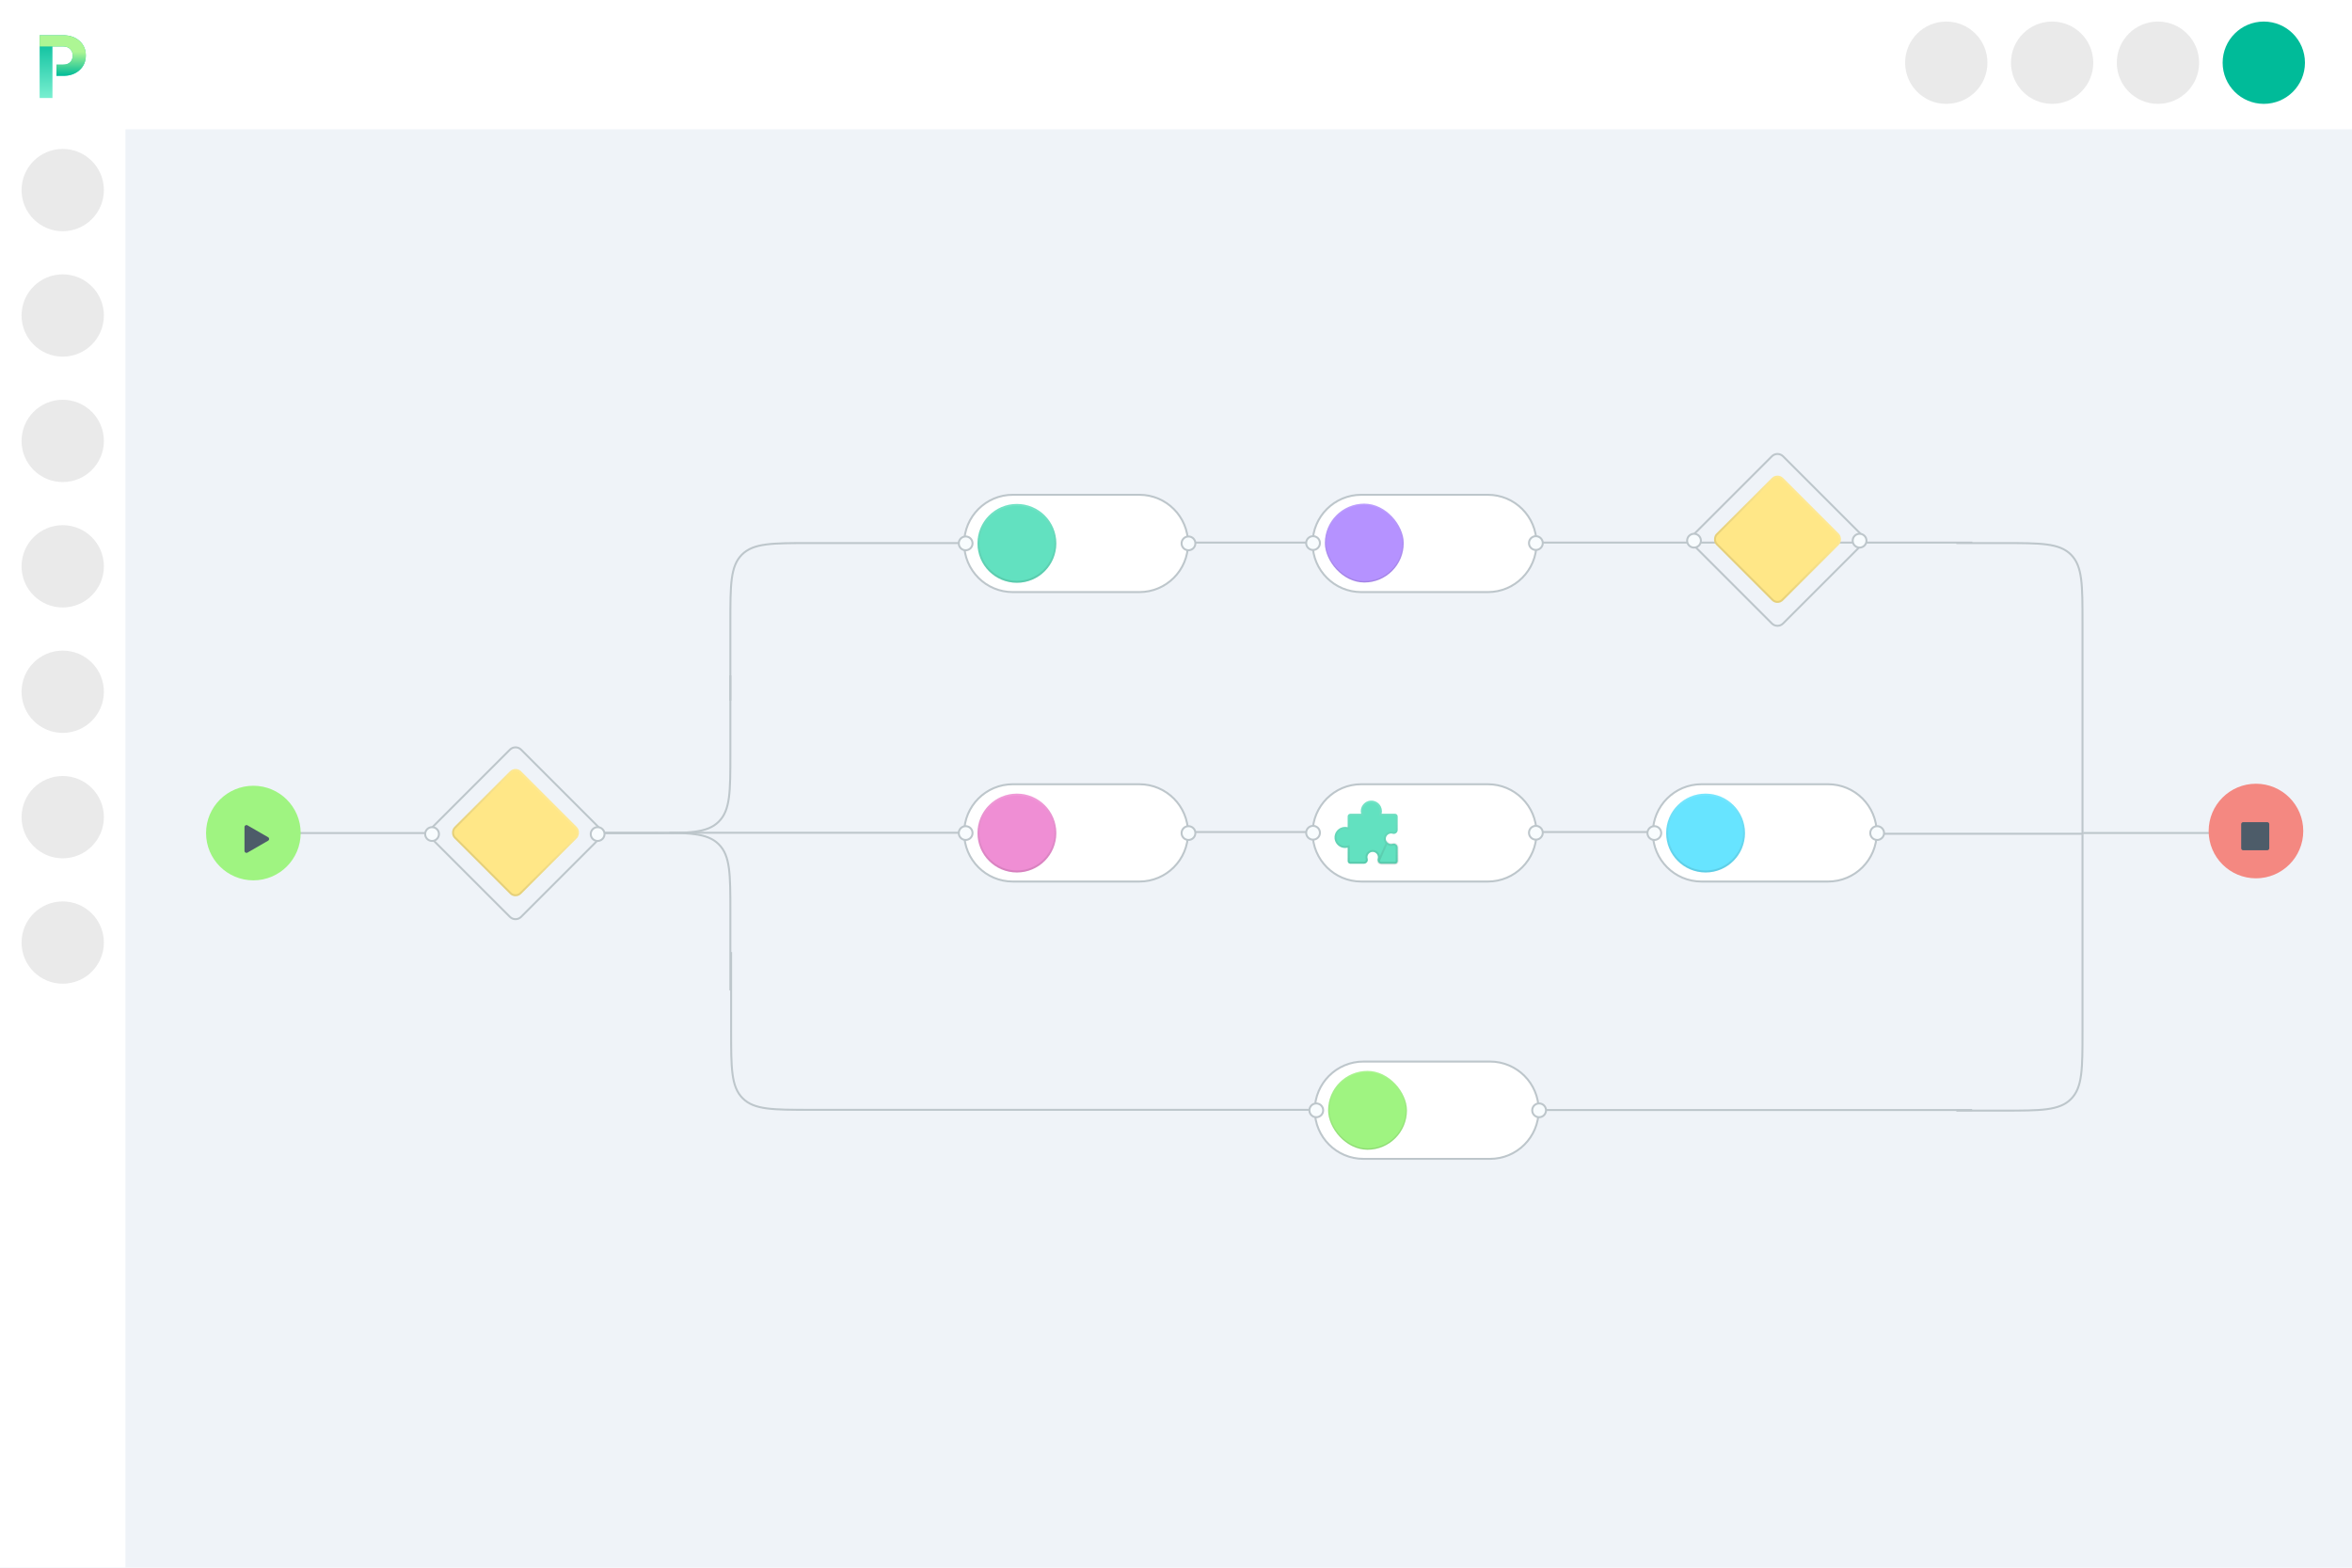 <?xml version="1.0" encoding="UTF-8"?> <svg xmlns="http://www.w3.org/2000/svg" width="1200" height="800" viewBox="0 0 1200 800" fill="none"> <g clip-path="url(#clip0_943_35813)"> <rect width="1200" height="800" fill="#EFF3F8"></rect> <path d="M373.016 485.833V526.091C373.016 545.069 373.016 554.558 378.911 560.454C384.807 566.349 394.296 566.349 413.274 566.349H707.016" stroke="#BDC6CB" stroke-width="1.006"></path> <path d="M152.398 425.112L216.759 425.112" stroke="#BDC6CB" stroke-width="1.006"></path> <path d="M341.459 424.961H513.423" stroke="#BDC6CB" stroke-width="1.006"></path> <path d="M591.486 424.589H956.782" stroke="#BDC6CB" stroke-width="1.006"></path> <path d="M591.486 276.878H1006.31" stroke="#BDC6CB" stroke-width="1.006"></path> <path d="M957.666 425.473L1062.92 425.473" stroke="#BDC6CB" stroke-width="1.006"></path> <path d="M1062.92 425.082L1127.28 425.082" stroke="#BDC6CB" stroke-width="1.006"></path> <path d="M372.633 357.583V317.39C372.633 298.412 372.633 288.923 378.528 283.028C384.424 277.132 393.913 277.132 412.891 277.132H513.422" stroke="#BDC6CB" stroke-width="1.006"></path> <path d="M372.633 505.412V465.219C372.633 446.241 372.633 436.752 366.737 430.857C360.841 424.961 351.353 424.961 332.375 424.961H308.272" stroke="#BDC6CB" stroke-width="1.006"></path> <path d="M372.633 344.645V384.903C372.633 403.881 372.633 413.37 366.737 419.265C360.841 425.161 351.353 425.161 332.375 425.161H308.22" stroke="#BDC6CB" stroke-width="1.006"></path> <path d="M1062.5 425.967V317.39C1062.5 298.413 1062.5 288.924 1056.61 283.028C1050.71 277.132 1041.22 277.132 1022.24 277.132H998.141" stroke="#BDC6CB" stroke-width="1.006"></path> <path d="M723.602 566.454H1006.19" stroke="#BDC6CB" stroke-width="1.006"></path> <path d="M1062.5 425.967V526.498C1062.5 545.476 1062.5 554.965 1056.61 560.861C1050.71 566.756 1041.22 566.756 1022.24 566.756H998.141" stroke="#BDC6CB" stroke-width="1.006"></path> <circle cx="129.268" cy="425.112" r="24.135" fill="#9FF481"></circle> <g filter="url(#filter0_i_943_35813)"> <path d="M136.809 424.24C137.48 424.628 137.48 425.596 136.809 425.984L126.252 432.079C125.581 432.466 124.742 431.982 124.742 431.207L124.742 419.017C124.742 418.242 125.581 417.758 126.252 418.146L136.809 424.24Z" fill="#4D5C69"></path> </g> <ellipse cx="1151" cy="424.077" rx="24.135" ry="24.135" fill="#F48881"></ellipse> <g filter="url(#filter1_i_943_35813)"> <path d="M1156.78 416.534C1157.34 416.534 1157.79 416.985 1157.79 417.541L1157.79 429.858C1157.79 430.414 1157.34 430.865 1156.78 430.865L1144.46 430.865C1143.91 430.865 1143.46 430.414 1143.46 429.858L1143.46 417.541C1143.46 416.985 1143.91 416.534 1144.46 416.534H1156.78Z" fill="#4D5C69"></path> </g> <path d="M516.747 252.494C503.036 252.494 491.921 263.609 491.921 277.321C491.921 291.032 503.036 302.147 516.747 302.147H581.315C595.027 302.147 606.142 291.032 606.142 277.321C606.142 263.609 595.027 252.494 581.315 252.494H516.747Z" fill="white" stroke="#BDC6CB" stroke-width="1.006"></path> <circle cx="518.828" cy="277.283" r="20.113" fill="#62E1C0"></circle> <circle cx="518.828" cy="277.283" r="19.61" stroke="url(#paint0_linear_943_35813)" stroke-opacity="0.1" stroke-width="1.006"></circle> <path d="M496.2 277.283C496.2 279.227 494.624 280.802 492.681 280.802C490.737 280.802 489.161 279.227 489.161 277.283C489.161 275.339 490.737 273.764 492.681 273.764C494.624 273.764 496.2 275.339 496.2 277.283Z" fill="#F8FCFE" stroke="#BDC6CB" stroke-width="1.006" stroke-linecap="square"></path> <path d="M609.884 277.284C609.884 279.227 608.308 280.803 606.364 280.803C604.421 280.803 602.845 279.227 602.845 277.284C602.845 275.34 604.421 273.764 606.364 273.764C608.308 273.764 609.884 275.34 609.884 277.284Z" fill="#F8FCFE" stroke="#BDC6CB" stroke-width="1.006" stroke-linecap="square"></path> <path d="M516.747 400.204C503.036 400.204 491.921 411.319 491.921 425.031C491.921 438.742 503.036 449.858 516.747 449.858H581.315C595.027 449.858 606.142 438.742 606.142 425.031C606.142 411.319 595.027 400.204 581.315 400.204H516.747Z" fill="white" stroke="#BDC6CB" stroke-width="1.006"></path> <circle cx="518.828" cy="425.112" r="20.113" fill="#EF8ED4"></circle> <circle cx="518.828" cy="425.112" r="19.61" stroke="url(#paint1_linear_943_35813)" stroke-opacity="0.1" stroke-width="1.006"></circle> <path d="M496.2 425.112C496.2 427.056 494.624 428.631 492.681 428.631C490.737 428.631 489.161 427.056 489.161 425.112C489.161 423.168 490.737 421.593 492.681 421.593C494.624 421.593 496.2 423.168 496.2 425.112Z" fill="#F8FCFE" stroke="#BDC6CB" stroke-width="1.006" stroke-linecap="square"></path> <path d="M609.884 425.112C609.884 427.056 608.308 428.631 606.364 428.631C604.421 428.631 602.845 427.056 602.845 425.112C602.845 423.168 604.421 421.593 606.364 421.593C608.308 421.593 609.884 423.168 609.884 425.112Z" fill="#F8FCFE" stroke="#BDC6CB" stroke-width="1.006" stroke-linecap="square"></path> <path d="M868.117 400.204C854.405 400.204 843.29 411.319 843.29 425.031C843.29 438.742 854.405 449.858 868.117 449.858H932.685C946.396 449.858 957.511 438.742 957.511 425.031C957.511 411.319 946.396 400.204 932.685 400.204H868.117Z" fill="white" stroke="#BDC6CB" stroke-width="1.006"></path> <circle cx="870.197" cy="425.112" r="20.113" fill="#67E4FF"></circle> <circle cx="870.197" cy="425.112" r="19.61" stroke="url(#paint2_linear_943_35813)" stroke-opacity="0.1" stroke-width="1.006"></circle> <path d="M847.569 425.112C847.569 427.056 845.994 428.631 844.05 428.631C842.106 428.631 840.531 427.056 840.531 425.112C840.531 423.168 842.106 421.593 844.05 421.593C845.994 421.593 847.569 423.168 847.569 425.112Z" fill="#F8FCFE" stroke="#BDC6CB" stroke-width="1.006" stroke-linecap="square"></path> <path d="M961.253 425.112C961.253 427.056 959.677 428.631 957.733 428.631C955.79 428.631 954.214 427.056 954.214 425.112C954.214 423.168 955.79 421.593 957.733 421.593C959.677 421.593 961.253 423.168 961.253 425.112Z" fill="#F8FCFE" stroke="#BDC6CB" stroke-width="1.006" stroke-linecap="square"></path> <path d="M695.642 541.723C681.93 541.723 670.815 552.838 670.815 566.55C670.815 580.261 681.931 591.376 695.642 591.376H760.21C773.921 591.376 785.037 580.261 785.037 566.55C785.037 552.838 773.921 541.723 760.21 541.723H695.642Z" fill="white" stroke="#BDC6CB" stroke-width="1.006"></path> <rect x="677.607" y="546.492" width="40.226" height="40.226" rx="20.113" fill="#9FF481"></rect> <rect x="677.953" y="546.838" width="39.534" height="39.534" rx="19.767" stroke="url(#paint3_linear_943_35813)" stroke-opacity="0.1" stroke-width="0.692"></rect> <path d="M675.095 566.605C675.095 568.549 673.519 570.125 671.575 570.125C669.632 570.125 668.056 568.549 668.056 566.605C668.056 564.662 669.632 563.086 671.575 563.086C673.519 563.086 675.095 564.662 675.095 566.605Z" fill="#F8FCFE" stroke="#BDC6CB" stroke-width="1.006" stroke-linecap="square"></path> <path d="M788.778 566.606C788.778 568.549 787.203 570.125 785.259 570.125C783.315 570.125 781.74 568.549 781.74 566.606C781.74 564.662 783.315 563.086 785.259 563.086C787.203 563.086 788.778 564.662 788.778 566.606Z" fill="#F8FCFE" stroke="#BDC6CB" stroke-width="1.006" stroke-linecap="square"></path> <path d="M694.531 252.494C680.819 252.494 669.704 263.609 669.704 277.32C669.704 291.032 680.819 302.147 694.531 302.147H759.099C772.81 302.147 783.925 291.032 783.925 277.32C783.925 263.609 772.81 252.494 759.099 252.494H694.531Z" fill="white" stroke="#BDC6CB" stroke-width="1.006"></path> <rect x="675.959" y="257.02" width="40.226" height="40.226" rx="20.113" fill="#B592FF"></rect> <rect x="676.305" y="257.365" width="39.534" height="39.534" rx="19.767" stroke="url(#paint4_linear_943_35813)" stroke-opacity="0.1" stroke-width="0.692"></rect> <path d="M673.444 277.132C673.444 279.076 671.869 280.651 669.925 280.651C667.981 280.651 666.406 279.076 666.406 277.132C666.406 275.188 667.981 273.613 669.925 273.613C671.869 273.613 673.444 275.188 673.444 277.132Z" fill="#F8FCFE" stroke="#BDC6CB" stroke-width="1.006" stroke-linecap="square"></path> <path d="M787.128 277.132C787.128 279.076 785.552 280.651 783.608 280.651C781.665 280.651 780.089 279.076 780.089 277.132C780.089 275.188 781.665 273.613 783.608 273.613C785.552 273.613 787.128 275.188 787.128 277.132Z" fill="#F8FCFE" stroke="#BDC6CB" stroke-width="1.006" stroke-linecap="square"></path> <rect x="263.018" y="390.769" width="48.271" height="48.271" rx="4.026" transform="rotate(45 263.018 390.769)" fill="#FFE787"></rect> <rect x="263.018" y="391.481" width="47.264" height="47.264" rx="3.523" transform="rotate(45 263.018 391.481)" stroke="url(#paint5_linear_943_35813)" stroke-opacity="0.1" stroke-width="1.006"></rect> <rect x="263.018" y="379.707" width="64.361" height="64.361" rx="4.026" transform="rotate(45 263.018 379.707)" stroke="#BDC6CB" stroke-width="1.006"></rect> <path d="M222.926 428.11C221.552 429.485 219.323 429.485 217.949 428.11C216.575 426.736 216.575 424.508 217.949 423.133C219.323 421.759 221.552 421.759 222.926 423.133C224.3 424.508 224.3 426.736 222.926 428.11Z" fill="#F8FCFE" stroke="#BDC6CB" stroke-width="1.006" stroke-linecap="square"></path> <path d="M307.399 428.11C306.024 429.484 303.796 429.484 302.422 428.11C301.047 426.736 301.047 424.507 302.422 423.133C303.796 421.759 306.024 421.759 307.399 423.133C308.773 424.507 308.773 426.736 307.399 428.11Z" fill="#F8FCFE" stroke="#BDC6CB" stroke-width="1.006" stroke-linecap="square"></path> <rect x="906.873" y="241.062" width="48.271" height="48.271" rx="4.026" transform="rotate(45 906.873 241.062)" fill="#FFE787"></rect> <rect x="906.873" y="241.774" width="47.264" height="47.264" rx="3.523" transform="rotate(45 906.873 241.774)" stroke="url(#paint6_linear_943_35813)" stroke-opacity="0.1" stroke-width="1.006"></rect> <rect x="906.873" y="230" width="64.361" height="64.361" rx="4.026" transform="rotate(45 906.873 230)" stroke="#BDC6CB" stroke-width="1.006"></rect> <path d="M866.782 278.403C865.407 279.777 863.179 279.777 861.804 278.403C860.43 277.028 860.43 274.8 861.804 273.426C863.179 272.051 865.407 272.051 866.782 273.426C868.156 274.8 868.156 277.028 866.782 278.403Z" fill="#F8FCFE" stroke="#BDC6CB" stroke-width="1.006" stroke-linecap="square"></path> <path d="M951.254 278.403C949.88 279.777 947.651 279.777 946.277 278.403C944.903 277.028 944.903 274.8 946.277 273.426C947.651 272.051 949.88 272.051 951.254 273.426C952.629 274.8 952.629 277.028 951.254 278.403Z" fill="#F8FCFE" stroke="#BDC6CB" stroke-width="1.006" stroke-linecap="square"></path> <path d="M694.531 400.204C680.819 400.204 669.704 411.319 669.704 425.031C669.704 438.742 680.819 449.858 694.531 449.858H759.099C772.81 449.858 783.925 438.742 783.925 425.031C783.925 411.319 772.81 400.204 759.099 400.204H694.531Z" fill="white" stroke="#BDC6CB" stroke-width="1.006"></path> <path d="M711.749 415.274H704.87C704.983 414.84 705.04 414.391 705.04 413.932C705.04 412.394 704.376 410.927 703.221 409.907C702.066 408.887 700.518 408.412 698.985 408.608C696.632 408.903 694.686 410.818 694.358 413.161C694.257 413.876 694.297 414.593 694.473 415.274H688.936C688.195 415.274 687.594 415.875 687.594 416.616V422.153C687.16 422.04 686.711 421.984 686.252 421.984C684.714 421.984 683.247 422.647 682.226 423.803C681.208 424.958 680.734 426.501 680.927 428.039C681.222 430.391 683.137 432.337 685.481 432.666C686.195 432.765 686.912 432.725 687.594 432.55V439.429C687.594 440.17 688.195 440.771 688.936 440.771H695.862C696.496 440.771 697.099 440.466 697.476 439.956C697.853 439.445 697.961 438.806 697.775 438.204C697.698 437.953 697.659 437.688 697.659 437.416C697.659 436.638 697.997 435.899 698.587 435.387C699.186 434.869 699.954 434.648 700.747 434.761C701.98 434.938 702.958 436.014 703.023 437.265C703.04 437.587 703.003 437.9 702.914 438.193C702.731 438.796 702.844 439.457 703.218 439.962C703.592 440.469 704.192 440.771 704.823 440.771H711.749C712.49 440.771 713.091 440.17 713.091 439.429V432.503C713.091 431.869 712.787 431.266 712.276 430.889C711.765 430.513 711.129 430.404 710.524 430.59C709.556 430.889 708.398 430.574 707.707 429.777C707.19 429.18 706.967 428.413 707.081 427.619C707.259 426.386 708.334 425.408 709.585 425.342C709.909 425.325 710.22 425.362 710.514 425.452C711.117 425.636 711.778 425.521 712.284 425.147C712.79 424.772 713.091 424.173 713.091 423.543V416.616C713.091 415.875 712.49 415.274 711.749 415.274Z" fill="#62E1C0"></path> <path d="M710.524 430.59L710.672 431.071C711.124 430.932 711.595 431.012 711.977 431.294C712.36 431.577 712.588 432.029 712.588 432.503V439.429C712.588 439.892 712.212 440.268 711.749 440.268H704.823C704.351 440.268 703.902 440.041 703.623 439.663L703.623 439.663C703.344 439.286 703.258 438.79 703.395 438.339L703.395 438.339C703.502 437.988 703.545 437.616 703.526 437.239L703.526 437.239C703.448 435.75 702.291 434.475 700.819 434.263L700.818 434.263C699.884 434.129 698.969 434.391 698.258 435.007L698.257 435.007C697.558 435.614 697.156 436.492 697.156 437.416C697.156 437.737 697.202 438.051 697.293 438.35L697.294 438.352C697.433 438.801 697.353 439.274 697.071 439.657L697.071 439.657C696.789 440.039 696.336 440.268 695.862 440.268H688.936C688.473 440.268 688.097 439.892 688.097 439.429V432.55V431.902L687.469 432.063C686.851 432.221 686.201 432.258 685.55 432.167C683.433 431.87 681.693 430.103 681.426 427.976L681.426 427.976C681.251 426.58 681.681 425.182 682.604 424.136C683.529 423.088 684.858 422.487 686.252 422.487C686.67 422.487 687.076 422.538 687.468 422.64L688.097 422.804V422.153V416.616C688.097 416.153 688.473 415.778 688.936 415.778H694.473H695.122L694.96 415.149C694.801 414.532 694.764 413.882 694.856 413.231L694.856 413.231C695.153 411.113 696.92 409.374 699.047 409.107L699.048 409.107C700.439 408.929 701.841 409.361 702.887 410.284C703.936 411.209 704.536 412.539 704.536 413.932C704.536 414.35 704.485 414.756 704.383 415.148L704.22 415.778H704.87H711.749C712.212 415.778 712.588 416.153 712.588 416.616V423.543C712.588 424.014 712.362 424.463 711.985 424.742C711.606 425.022 711.111 425.108 710.661 424.971L710.661 424.971C710.308 424.863 709.938 424.82 709.559 424.839L709.559 424.839C708.07 424.918 706.796 426.075 706.583 427.547L706.583 427.547C706.449 428.484 706.713 429.397 707.327 430.107L707.327 430.107C708.15 431.056 709.515 431.428 710.673 431.071L710.524 430.59ZM710.524 430.59C709.556 430.889 708.398 430.574 707.707 429.777L703.218 439.962C703.592 440.469 704.192 440.771 704.823 440.771H711.749C712.49 440.771 713.091 440.17 713.091 439.429V432.503C713.091 431.869 712.787 431.266 712.276 430.889C711.765 430.513 711.129 430.404 710.524 430.59Z" stroke="url(#paint7_linear_943_35813)" stroke-opacity="0.1" stroke-width="1.006"></path> <path d="M673.444 424.961C673.444 426.904 671.869 428.48 669.925 428.48C667.981 428.48 666.406 426.904 666.406 424.961C666.406 423.017 667.981 421.441 669.925 421.441C671.869 421.441 673.444 423.017 673.444 424.961Z" fill="#F8FCFE" stroke="#BDC6CB" stroke-width="1.006" stroke-linecap="square"></path> <path d="M787.128 424.961C787.128 426.905 785.552 428.48 783.608 428.48C781.665 428.48 780.089 426.905 780.089 424.961C780.089 423.017 781.665 421.442 783.608 421.442C785.552 421.442 787.128 423.017 787.128 424.961Z" fill="#F8FCFE" stroke="#BDC6CB" stroke-width="1.006" stroke-linecap="square"></path> <rect width="1200" height="64" fill="white"></rect> <circle cx="993" cy="32" r="21" fill="#999999" fill-opacity="0.2"></circle> <circle cx="1047" cy="32" r="21" fill="#999999" fill-opacity="0.2"></circle> <circle cx="1101" cy="32" r="21" fill="#999999" fill-opacity="0.2"></circle> <circle cx="1155" cy="32" r="21" fill="#00BB99"></circle> <g filter="url(#filter2_d_943_35813)"> <rect width="64" height="900" fill="white"></rect> <circle cx="32" cy="96" r="21" fill="#999999" fill-opacity="0.2"></circle> <circle cx="32" cy="160" r="21" fill="#999999" fill-opacity="0.2"></circle> <circle cx="32" cy="224" r="21" fill="#999999" fill-opacity="0.2"></circle> <circle cx="32" cy="288" r="21" fill="#999999" fill-opacity="0.2"></circle> <circle cx="32" cy="352" r="21" fill="#999999" fill-opacity="0.2"></circle> <circle cx="32" cy="416" r="21" fill="#999999" fill-opacity="0.2"></circle> <circle cx="32" cy="480" r="21" fill="#999999" fill-opacity="0.2"></circle> <rect width="64" height="64" fill="white"></rect> <path d="M32.243 16C35.637 16 38.401 16.953 40.534 18.861C42.7 20.735 43.782 23.224 43.782 26.327C43.782 29.398 42.7 31.903 40.534 33.842C38.401 35.749 35.637 36.703 32.243 36.703H28.801V30.982H32.243C33.762 30.982 34.942 30.562 35.782 29.721C36.655 28.881 37.092 27.75 37.092 26.327C37.092 24.97 36.655 23.871 35.782 23.03C34.942 22.158 33.762 21.721 32.243 21.721H26.764V48H20.219V16H32.243Z" fill="url(#paint8_linear_943_35813)"></path> <path d="M40.534 18.861C38.401 16.953 35.637 16 32.243 16H20.219V21.72L27.201 21.72V21.721H32.243C33.762 21.721 34.942 22.158 35.782 23.03C36.655 23.871 37.092 24.97 37.092 26.327C37.092 27.75 36.655 28.881 35.782 29.721C34.942 30.562 33.762 30.982 32.243 30.982H28.801V36.703H32.243C35.637 36.703 38.401 35.749 40.534 33.842C42.7 31.903 43.782 29.398 43.782 26.327C43.782 23.224 42.7 20.735 40.534 18.861Z" fill="url(#paint9_linear_943_35813)"></path> <g filter="url(#filter3_d_943_35813)"> <line x1="63.5" y1="-2.18557e-08" x2="63.5" y2="64" stroke="white"></line> </g> </g> <g filter="url(#filter4_d_943_35813)"> <rect width="1200" height="64" fill="white"></rect> <rect width="64" height="64" fill="white"></rect> <path d="M32.243 16C35.637 16 38.401 16.953 40.534 18.861C42.7 20.735 43.782 23.224 43.782 26.327C43.782 29.398 42.7 31.903 40.534 33.842C38.401 35.749 35.637 36.703 32.243 36.703H28.801V30.982H32.243C33.762 30.982 34.942 30.562 35.782 29.721C36.655 28.881 37.092 27.75 37.092 26.327C37.092 24.97 36.655 23.871 35.782 23.03C34.942 22.158 33.762 21.721 32.243 21.721H26.764V48H20.219V16H32.243Z" fill="url(#paint10_linear_943_35813)"></path> <path d="M40.534 18.861C38.401 16.953 35.637 16 32.243 16H20.219V21.72L27.201 21.72V21.721H32.243C33.762 21.721 34.942 22.158 35.782 23.03C36.655 23.871 37.092 24.97 37.092 26.327C37.092 27.75 36.655 28.881 35.782 29.721C34.942 30.562 33.762 30.982 32.243 30.982H28.801V36.703H32.243C35.637 36.703 38.401 35.749 40.534 33.842C42.7 31.903 43.782 29.398 43.782 26.327C43.782 23.224 42.7 20.735 40.534 18.861Z" fill="url(#paint11_linear_943_35813)"></path> </g> <circle cx="993" cy="32" r="21" fill="#999999" fill-opacity="0.2"></circle> <circle cx="1047" cy="32" r="21" fill="#999999" fill-opacity="0.2"></circle> <circle cx="1101" cy="32" r="21" fill="#999999" fill-opacity="0.2"></circle> <circle cx="1155" cy="32" r="21" fill="#00BB99"></circle> </g> <defs> <filter id="filter0_i_943_35813" x="124.742" y="418.009" width="12.57" height="17.225" filterUnits="userSpaceOnUse" color-interpolation-filters="sRGB"> <feFlood flood-opacity="0" result="BackgroundImageFix"></feFlood> <feBlend mode="normal" in="SourceGraphic" in2="BackgroundImageFix" result="shape"></feBlend> <feColorMatrix in="SourceAlpha" type="matrix" values="0 0 0 0 0 0 0 0 0 0 0 0 0 0 0 0 0 0 127 0" result="hardAlpha"></feColorMatrix> <feOffset dy="3.019"></feOffset> <feGaussianBlur stdDeviation="2.013"></feGaussianBlur> <feComposite in2="hardAlpha" operator="arithmetic" k2="-1" k3="1"></feComposite> <feColorMatrix type="matrix" values="0 0 0 0 0 0 0 0 0 0 0 0 0 0 0 0 0 0 0.1 0"></feColorMatrix> <feBlend mode="normal" in2="shape" result="effect1_innerShadow_943_35813"></feBlend> </filter> <filter id="filter1_i_943_35813" x="1143.46" y="416.534" width="14.33" height="17.35" filterUnits="userSpaceOnUse" color-interpolation-filters="sRGB"> <feFlood flood-opacity="0" result="BackgroundImageFix"></feFlood> <feBlend mode="normal" in="SourceGraphic" in2="BackgroundImageFix" result="shape"></feBlend> <feColorMatrix in="SourceAlpha" type="matrix" values="0 0 0 0 0 0 0 0 0 0 0 0 0 0 0 0 0 0 127 0" result="hardAlpha"></feColorMatrix> <feOffset dy="3.019"></feOffset> <feGaussianBlur stdDeviation="2.013"></feGaussianBlur> <feComposite in2="hardAlpha" operator="arithmetic" k2="-1" k3="1"></feComposite> <feColorMatrix type="matrix" values="0 0 0 0 0 0 0 0 0 0 0 0 0 0 0 0 0 0 0.1 0"></feColorMatrix> <feBlend mode="normal" in2="shape" result="effect1_innerShadow_943_35813"></feBlend> </filter> <filter id="filter2_d_943_35813" x="-4" y="-3" width="72" height="908" filterUnits="userSpaceOnUse" color-interpolation-filters="sRGB"> <feFlood flood-opacity="0" result="BackgroundImageFix"></feFlood> <feColorMatrix in="SourceAlpha" type="matrix" values="0 0 0 0 0 0 0 0 0 0 0 0 0 0 0 0 0 0 127 0" result="hardAlpha"></feColorMatrix> <feOffset dy="1"></feOffset> <feGaussianBlur stdDeviation="2"></feGaussianBlur> <feComposite in2="hardAlpha" operator="out"></feComposite> <feColorMatrix type="matrix" values="0 0 0 0 0 0 0 0 0 0 0 0 0 0 0 0 0 0 0.17 0"></feColorMatrix> <feBlend mode="normal" in2="BackgroundImageFix" result="effect1_dropShadow_943_35813"></feBlend> <feBlend mode="normal" in="SourceGraphic" in2="effect1_dropShadow_943_35813" result="shape"></feBlend> </filter> <filter id="filter3_d_943_35813" x="62" y="-2" width="5" height="68" filterUnits="userSpaceOnUse" color-interpolation-filters="sRGB"> <feFlood flood-opacity="0" result="BackgroundImageFix"></feFlood> <feColorMatrix in="SourceAlpha" type="matrix" values="0 0 0 0 0 0 0 0 0 0 0 0 0 0 0 0 0 0 127 0" result="hardAlpha"></feColorMatrix> <feOffset dx="1"></feOffset> <feGaussianBlur stdDeviation="1"></feGaussianBlur> <feColorMatrix type="matrix" values="0 0 0 0 0 0 0 0 0 0 0 0 0 0 0 0 0 0 0.1 0"></feColorMatrix> <feBlend mode="normal" in2="BackgroundImageFix" result="effect1_dropShadow_943_35813"></feBlend> <feBlend mode="normal" in="SourceGraphic" in2="effect1_dropShadow_943_35813" result="shape"></feBlend> </filter> <filter id="filter4_d_943_35813" x="-4" y="-2" width="1208" height="72" filterUnits="userSpaceOnUse" color-interpolation-filters="sRGB"> <feFlood flood-opacity="0" result="BackgroundImageFix"></feFlood> <feColorMatrix in="SourceAlpha" type="matrix" values="0 0 0 0 0 0 0 0 0 0 0 0 0 0 0 0 0 0 127 0" result="hardAlpha"></feColorMatrix> <feOffset dy="2"></feOffset> <feGaussianBlur stdDeviation="2"></feGaussianBlur> <feComposite in2="hardAlpha" operator="out"></feComposite> <feColorMatrix type="matrix" values="0 0 0 0 0 0 0 0 0 0 0 0 0 0 0 0 0 0 0.1 0"></feColorMatrix> <feBlend mode="normal" in2="BackgroundImageFix" result="effect1_dropShadow_943_35813"></feBlend> <feBlend mode="normal" in="SourceGraphic" in2="effect1_dropShadow_943_35813" result="shape"></feBlend> </filter> <linearGradient id="paint0_linear_943_35813" x1="518.828" y1="257.17" x2="518.828" y2="297.396" gradientUnits="userSpaceOnUse"> <stop stop-color="white"></stop> <stop offset="1"></stop> </linearGradient> <linearGradient id="paint1_linear_943_35813" x1="518.828" y1="404.999" x2="518.828" y2="445.225" gradientUnits="userSpaceOnUse"> <stop stop-color="white"></stop> <stop offset="1"></stop> </linearGradient> <linearGradient id="paint2_linear_943_35813" x1="870.197" y1="404.999" x2="870.197" y2="445.225" gradientUnits="userSpaceOnUse"> <stop stop-color="white"></stop> <stop offset="1"></stop> </linearGradient> <linearGradient id="paint3_linear_943_35813" x1="697.72" y1="546.492" x2="697.72" y2="586.718" gradientUnits="userSpaceOnUse"> <stop stop-color="white"></stop> <stop offset="1"></stop> </linearGradient> <linearGradient id="paint4_linear_943_35813" x1="696.072" y1="257.02" x2="696.072" y2="297.245" gradientUnits="userSpaceOnUse"> <stop stop-color="white"></stop> <stop offset="1"></stop> </linearGradient> <linearGradient id="paint5_linear_943_35813" x1="287.153" y1="390.769" x2="287.153" y2="439.04" gradientUnits="userSpaceOnUse"> <stop stop-color="white"></stop> <stop offset="1"></stop> </linearGradient> <linearGradient id="paint6_linear_943_35813" x1="931.008" y1="241.062" x2="931.008" y2="289.333" gradientUnits="userSpaceOnUse"> <stop stop-color="white"></stop> <stop offset="1"></stop> </linearGradient> <linearGradient id="paint7_linear_943_35813" x1="696.988" y1="408.564" x2="696.988" y2="440.771" gradientUnits="userSpaceOnUse"> <stop stop-color="white"></stop> <stop offset="1"></stop> </linearGradient> <linearGradient id="paint8_linear_943_35813" x1="32.001" y1="16" x2="32.001" y2="48" gradientUnits="userSpaceOnUse"> <stop stop-color="#00BB99"></stop> <stop offset="1" stop-color="#78EFD0"></stop> </linearGradient> <linearGradient id="paint9_linear_943_35813" x1="31.986" y1="16" x2="31.986" y2="36.703" gradientUnits="userSpaceOnUse"> <stop offset="0.411" stop-color="#ADF694"></stop> <stop offset="1" stop-color="#00BB99"></stop> </linearGradient> <linearGradient id="paint10_linear_943_35813" x1="32.001" y1="16" x2="32.001" y2="48" gradientUnits="userSpaceOnUse"> <stop stop-color="#00BB99"></stop> <stop offset="1" stop-color="#78EFD0"></stop> </linearGradient> <linearGradient id="paint11_linear_943_35813" x1="31.986" y1="16" x2="31.986" y2="36.703" gradientUnits="userSpaceOnUse"> <stop offset="0.411" stop-color="#ADF694"></stop> <stop offset="1" stop-color="#00BB99"></stop> </linearGradient> <clipPath id="clip0_943_35813"> <rect width="1200" height="800" fill="white"></rect> </clipPath> </defs> </svg> 
